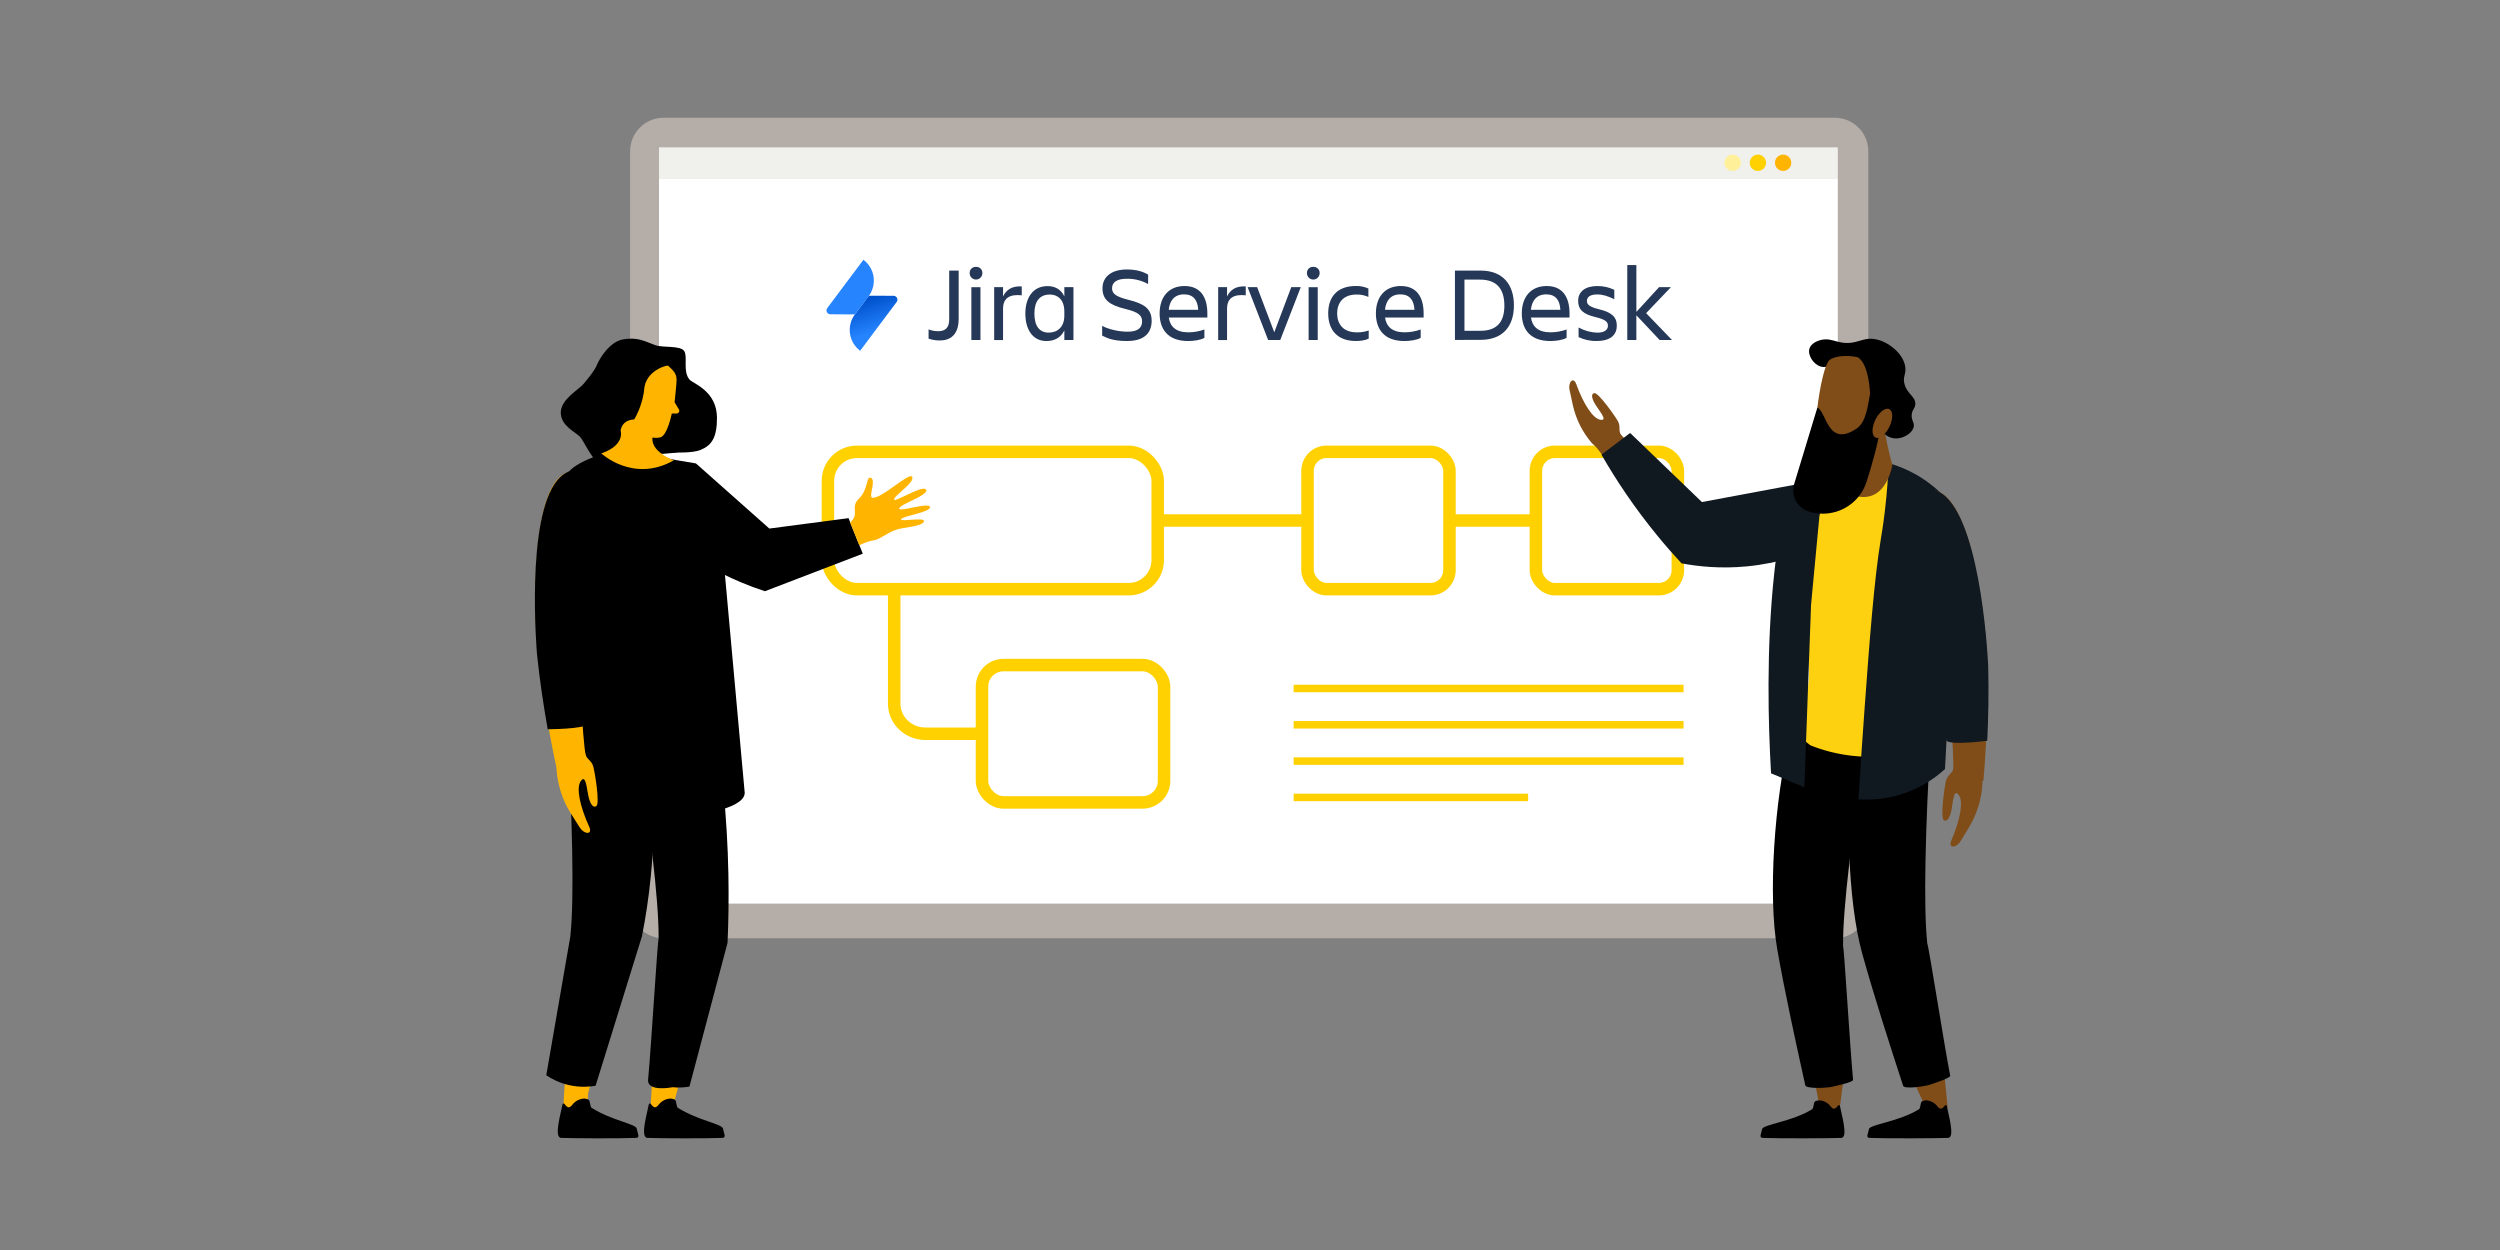 <?xml version="1.0" encoding="UTF-8"?>
<svg id="Layer_1" data-name="Layer 1" xmlns="http://www.w3.org/2000/svg" xmlns:xlink="http://www.w3.org/1999/xlink" viewBox="0 0 1000 500">
  <rect x="0" y="0" width="1000" height="500" fill="#808080" stroke="none"/>
  <defs>
    <style>
      .cls-1, .cls-2, .cls-3 {
        stroke: #ffd100;
        stroke-miterlimit: 10;
      }

      .cls-1, .cls-4 {
        fill: #fff;
      }

      .cls-1, .cls-3 {
        stroke-width: 5px;
      }

      .cls-2 {
        stroke-width: 3px;
      }

      .cls-2, .cls-3 {
        fill: none;
      }

      .cls-5 {
        fill: url(#linear-gradient);
      }

      .cls-6 {
        fill: #f0f0ed;
      }

      .cls-7 {
        fill: #fff099;
      }

      .cls-8 {
        fill: #ffd100;
      }

      .cls-9 {
        fill: #ffb500;
      }

      .cls-10 {
        fill: #fed110;
      }

      .cls-11 {
        fill: #804d18;
      }

      .cls-12 {
        fill: #b5ada8;
      }

      .cls-13 {
        fill: #253858;
      }

      .cls-14 {
        fill: #101820;
      }

      .cls-15 {
        fill: #2684ff;
      }
    </style>
    <linearGradient id="linear-gradient" x1="362.44" y1="-3220.69" x2="366.68" y2="-3233.24" gradientTransform="translate(4.4 -3103.1) rotate(.35) scale(1 -1)" gradientUnits="userSpaceOnUse">
      <stop offset="0" stop-color="#0052cc"/>
      <stop offset="1" stop-color="#2684ff"/>
    </linearGradient>
  </defs>
  <g>
    <path class="cls-12" d="m733.9,375.24c-156.15,0-312.29,0-468.44,0-7.41,0-13.42-6.01-13.42-13.42,0-100.44,0-200.87,0-301.31,0-7.41,6.01-13.42,13.42-13.42,156.15,0,312.29,0,468.44,0,7.41,0,13.42,6.01,13.42,13.42,0,100.44,0,200.87,0,301.31,0,7.41-6.01,13.42-13.42,13.42Z"/>
    <path class="cls-12" d="m252.05,331.32c0,10.17,0,20.34,0,30.5,0,7.41,6.01,13.42,13.42,13.42,156.15,0,312.29,0,468.44,0,7.41,0,13.42-6.01,13.42-13.42,0-10.17,0-20.34,0-30.5-165.09,0-330.18,0-495.27,0Z"/>
    <path class="cls-4" d="m735.12,361.45c-157.17,0-314.35,0-471.52,0,0-96.72,0-193.45,0-290.17,157.17,0,314.34,0,471.52,0,0,96.72,0,193.45,0,290.17Z"/>
    <g>
      <path class="cls-6" d="m735.12,71.28c-157.17,0-314.35,0-471.52,0v-12.34c157.17,0,314.35,0,471.52,0v12.34Z"/>
      <g>
        <path class="cls-9" d="m716.52,65.11c0,1.8-1.46,3.27-3.27,3.27-1.8,0-3.27-1.46-3.27-3.27,0-1.8,1.46-3.27,3.27-3.27,1.8,0,3.27,1.46,3.27,3.27Z"/>
        <path class="cls-8" d="m706.43,65.11c0,1.8-1.46,3.27-3.27,3.27-1.8,0-3.27-1.46-3.27-3.27,0-1.8,1.46-3.27,3.27-3.27,1.8,0,3.27,1.46,3.27,3.27Z"/>
        <path class="cls-7" d="m696.34,65.11c0,1.8-1.46,3.27-3.27,3.27-1.8,0-3.27-1.46-3.27-3.27,0-1.8,1.46-3.27,3.27-3.27,1.8,0,3.27,1.46,3.27,3.27Z"/>
      </g>
    </g>
  </g>
  <g>
    <line class="cls-2" x1="517.46" y1="275.4" x2="673.43" y2="275.4"/>
    <line class="cls-2" x1="517.46" y1="289.92" x2="673.43" y2="289.92"/>
    <line class="cls-2" x1="517.46" y1="304.44" x2="673.43" y2="304.44"/>
    <line class="cls-2" x1="517.46" y1="318.97" x2="611.25" y2="318.97"/>
  </g>
  <g id="Layer_2" data-name="Layer 2">
    <g id="Blue">
      <path class="cls-13" d="m379.67,108.23h3.8v19.31c0,5.11-2.24,8.64-7.48,8.64-1.55.02-3.09-.22-4.56-.72v-3.7c1.25.49,2.59.73,3.93.72,3.21,0,4.32-1.92,4.32-4.69v-19.56Z"/>
      <path class="cls-13" d="m390.4,106.75c1.31-.09,2.44.89,2.54,2.2,0,.11,0,.23,0,.34,0,1.4-1.14,2.53-2.54,2.53-1.4,0-2.53-1.13-2.53-2.53-.09-1.31.89-2.44,2.2-2.54.11,0,.23,0,.34,0Zm-1.86,8.12h3.64v21.13h-3.64v-21.13Z"/>
      <path class="cls-13" d="m397.67,114.86h3.55v3.72c1.22-2.49,3.36-4.27,7.48-4.01v3.55c-4.65-.48-7.48.93-7.48,5.41v12.49h-3.55v-21.15Z"/>
      <path class="cls-13" d="m425.73,132.19c-1.35,2.79-3.89,4.23-7.14,4.23-5.62,0-8.45-4.77-8.45-10.99s2.96-10.99,8.88-10.99c3.08,0,5.45,1.39,6.72,4.14v-3.72h3.64v21.13h-3.64v-3.8Zm-6.17.85c3.26,0,6.17-2.07,6.17-6.76v-1.71c0-4.69-2.66-6.76-5.76-6.76-4.1,0-6.21,2.7-6.21,7.61.02,5.09,2.05,7.63,5.81,7.63Z"/>
      <path class="cls-13" d="m450.88,136.41c-5.37,0-7.86-1.06-10.02-2.16v-3.89c2.58,1.35,6.55,2.32,10.22,2.32,4.18,0,5.76-1.65,5.76-4.1s-1.52-3.76-6.81-5.03c-6.24-1.52-9.04-3.68-9.04-8.24,0-4.32,3.29-7.52,9.76-7.52,4.01,0,6.59.96,8.5,2.03v3.8c-2.64-1.46-5.63-2.19-8.64-2.11-3.64,0-5.79,1.27-5.79,3.8,0,2.28,1.78,3.42,6.68,4.65,5.87,1.48,9.17,3.36,9.17,8.37-.03,4.82-2.91,8.07-9.79,8.07Z"/>
      <path class="cls-13" d="m475.22,136.41c-7.91,0-11.37-4.56-11.37-11.05s3.55-10.95,9.97-10.95,9.12,4.52,9.12,10.95v1.65h-15.43c.51,3.59,2.83,5.92,7.82,5.92,2.19,0,4.37-.39,6.43-1.14v3.36c-1.73.94-4.39,1.26-6.55,1.26Zm-7.73-12.49h11.79c-.21-3.93-1.99-6.17-5.62-6.17-3.85-.02-5.79,2.48-6.18,6.15v.02Z"/>
      <path class="cls-13" d="m487.27,114.86h3.55v3.72c1.22-2.49,3.36-4.27,7.48-4.01v3.55c-4.65-.48-7.48.93-7.48,5.41v12.49h-3.55v-21.15Z"/>
      <path class="cls-13" d="m499.06,114.86h3.8l6.85,18.05,6.8-18.05h3.8l-8.2,21.13h-4.86l-8.2-21.13Z"/>
      <path class="cls-13" d="m525.31,106.75c1.31-.09,2.44.89,2.54,2.2,0,.11,0,.23,0,.34,0,1.4-1.14,2.53-2.54,2.53-1.4,0-2.53-1.13-2.53-2.53-.09-1.31.89-2.44,2.2-2.54.11,0,.23,0,.34,0Zm-1.86,8.12h3.64v21.13h-3.64v-21.13Z"/>
      <path class="cls-13" d="m547.49,135.44c-1.27.68-3.21.96-5.16.96-7.52,0-11.05-4.56-11.05-11.05s3.51-10.95,11.05-10.95c1.73-.05,3.46.3,5.03,1.02v3.36c-1.5-.68-3.13-1.01-4.77-.96-5.49,0-7.73,3.47-7.73,7.56s2.28,7.56,7.82,7.56c1.63.04,3.26-.21,4.8-.76v3.24Z"/>
      <path class="cls-13" d="m561.73,136.41c-7.91,0-11.37-4.56-11.37-11.05s3.55-10.95,9.97-10.95,9.12,4.52,9.12,10.95v1.65h-15.43c.51,3.59,2.83,5.92,7.82,5.92,2.19,0,4.37-.39,6.43-1.14v3.36c-1.73.94-4.39,1.26-6.55,1.26Zm-7.73-12.49h11.79c-.21-3.93-1.99-6.17-5.62-6.17-3.87-.02-5.79,2.48-6.17,6.15v.02Z"/>
      <path class="cls-13" d="m592.21,108.23c9,0,13.36,5.62,13.36,13.93s-4.39,13.78-13.36,13.78h-6.43v.04h-3.8v-27.75h10.23Zm-6.43,3.64v20.44h6.46c6.34,0,9.51-3.34,9.51-10.02s-3-10.44-9.72-10.44h-6.25Z"/>
      <path class="cls-13" d="m620.09,136.41c-7.91,0-11.37-4.56-11.37-11.05s3.55-10.95,9.97-10.95,9.12,4.52,9.12,10.95v1.65h-15.42c.51,3.59,2.83,5.92,7.82,5.92,2.19,0,4.37-.39,6.43-1.14v3.36c-1.73.94-4.4,1.26-6.56,1.26Zm-7.73-12.49h11.79c-.21-3.93-1.99-6.17-5.62-6.17-3.85-.02-5.79,2.48-6.17,6.15v.02Z"/>
      <path class="cls-13" d="m638.78,136.41c-2.54.06-5.06-.48-7.35-1.57v-3.84c2.31,1.28,4.88,1.99,7.52,2.07,2.79,0,4.23-1.14,4.23-2.79s-1.22-2.54-5.24-3.51c-4.69-1.14-6.68-2.96-6.68-6.43,0-3.68,2.83-5.92,7.65-5.92,2.36-.03,4.69.49,6.81,1.52v3.76c-2.54-1.27-4.61-1.92-6.85-1.92-2.66,0-4.1.93-4.1,2.58,0,1.48,1.01,2.4,4.9,3.36,4.69,1.14,7.06,2.88,7.06,6.55,0,3.46-2.29,6.12-7.95,6.12Z"/>
      <path class="cls-13" d="m650.91,135.99v-29.96h3.64v18.73l9.08-9.9h4.74l-9.93,10.4,10.35,10.73h-4.95l-9.3-9.89v9.89h-3.63Z"/>
      <path class="cls-5" d="m347.55,118.28l9.9.04c.85,0,1.54.7,1.53,1.55,0,.33-.11.65-.31.92l-14.61,19.51c-4.59-3.43-5.54-9.93-2.11-14.53,0,0,0,0,0,0l5.59-7.49Z"/>
      <path class="cls-15" d="m341.96,125.77l-9.84-.06c-.85,0-1.54-.7-1.53-1.55,0-.33.11-.65.31-.92l14.47-19.33c4.59,3.43,5.54,9.93,2.11,14.53,0,0,0,0,0,0l-5.5,7.33Z"/>
    </g>
  </g>
  <g>
    <path class="cls-3" d="m392.37,293.5h-22.24c-6.87,0-12.45-5.39-12.45-12.04v-73.26h256.67"/>
    <rect class="cls-1" x="523.01" y="180.73" width="56.78" height="54.94" rx="7.6" ry="7.6"/>
    <rect class="cls-1" x="331.18" y="180.73" width="131.9" height="54.94" rx="11.59" ry="11.59"/>
    <rect class="cls-1" x="392.8" y="266.03" width="72.82" height="54.94" rx="8.61" ry="8.61"/>
    <rect class="cls-1" x="614.36" y="180.73" width="56.78" height="54.94" rx="7.6" ry="7.6"/>
  </g>
  <g>
    <path id="Hand" class="cls-11" d="m648.6,174.26c-1.47-1.87-.18-3.57-1.43-5.79-1.26-2.23-7.74-11.33-9.37-11.22-.95.07-1.55,1.08-.09,3.83,1.46,2.74,6.02,7.58,2.25,6.78-2.81-.6-6.52-6.1-9.48-14.25-1.13-3.1-3.47-.76-2.58,2.72.16.63.45,2.26,1.26,5.85,1.26,5.55,3.85,10.7,7.54,15.03l3.1,2.85s8.86-5.75,8.82-5.8Z"/>
    <path class="cls-11" d="m646.46,171.85c9.9,10.48,19.8,20.97,29.7,31.45,16.42-3.42,32.84-6.85,49.26-10.27-4.94,6.83-9.89,13.67-14.83,20.5-13.23,2.85-26.45,5.7-39.68,8.55-11.09-14.81-22.18-29.62-33.27-44.43"/>
    <path class="cls-14" d="m727.26,192.14c-9.69,1.81-19.38,3.62-29.07,5.43-5.81,1.08-11.61,2.17-17.42,3.25-9.57-9.21-19.14-18.42-28.72-27.63-3.82,2.89-7.65,5.77-11.47,8.66,5.93,10.32,13.33,21.43,22.58,32.68,3.15,3.84,6.32,7.44,9.45,10.81,6.65,1.26,15.6,2.21,26.06,1.22,6.63-.63,12.41-1.91,17.19-3.3,2.38-3.81,4.78-7.79,7.16-11.93,2.34-4.06,4.63-8.21,6.86-12.43-2.27-1.77-2.99-4.32-2.63-6.75Z"/>
    <g id="Legs">
      <path class="cls-11" d="m767.98,433.48c-.64.19-1.38.15-2.15.03,1.9,3.94,3.76,7.9,5.55,11.88,3.44-.3,4.7-.77,7.71-2.18-.49-4.49-.88-9.2-1.38-13.98-2.9,2.03-6.37,3.5-9.73,4.25Z"/>
      <path class="cls-11" d="m727.36,430.01c-.67.08-1.39-.09-2.11-.35.89,4.19,1.74,8.39,2.5,12.59,3.44.31,4.59,3.93,7.89,3.08.63-4.48,1.6-13.02,2.29-17.78-3.34,1.48-7.09,2.32-10.57,2.46Z"/>
      <path d="m770.83,376.89h.04c-1.51-14.02-.74-45.91,1.34-80.4-10.55-1.66-19.72-1.51-30.45-1.18-3.94,26.93-2.66,65.26,3.09,85.98,4.81,17.31,10.9,36.14,16.39,53,.5,1.53,8.73.15,9.84-.17,1.09-.31,9.18-2.84,8.99-3.81-2.62-13.64-8.48-51.33-9.26-53.43Z"/>
      <path d="m737.19,377.88h.04c-.15-14.1,3.7-45.76,9.09-79.89-10.34-2.67-19.48-3.4-30.19-4.11-6.52,26.42-8.95,64.7-5.22,85.88,3.12,17.69,7.37,37.02,11.2,54.34.35,1.57,8.67.99,9.81.78,1.11-.2,9.41-1.94,9.31-2.93-1.3-13.83-3.49-51.91-4.06-54.08Z"/>
    </g>
    <path class="cls-10" d="m726.94,197.38s-8.25,20.05-5.83,42.82c2.42,22.77,4.09,33.1.11,41.5-3.97,8.4-1.57,12.8-1.57,12.8l4.42,3.59c2.04.82,4.77,1.8,8.08,2.64,6.74,1.71,12.1,1.89,13.38,1.92,8.72.22,15.86-1.79,20.42-3.52-3.16-37.57-6.32-75.13-9.48-112.7-2.43,1.61-5.27,3.26-8.56,4.8-7.83,3.67-15.28,5.34-20.97,6.14Z"/>
    <path class="cls-14" d="m775.85,196.77c-3.58-3.35-7.02-5.59-9.63-7.06-7.27-4.08-13.62-5.2-15.51-5.5-1.29-.2-2.38-.31-3.14-.37-1.49.26-2.89.57-4.13.95-11.6,3.55-19.59,10.64-23.08,14.67-8.07,9.31-9.65,20.46-10.62,29.41-3.35,30.74-2.42,61.39-1.32,80.45,4.44,1.87,8.89,3.74,13.33,5.62l2.67-73.03,3.35-35.54c.45-1.98,2.42-9.61,9.76-15.04,7.73-5.71,15.97-4.96,17.85-4.74-.16,4.01-.53,10.22-1.43,17.8-.69,5.79-1.41,10.01-1.64,11.37-2.66,15.97-4.6,41.91-6.47,67.52-.69,9.47-1.56,21.86-2.45,36.46,3.89.27,10.19.22,17.43-2.11,8.44-2.72,14.16-7.24,17.18-10.02.43-8.53.91-17.13,1.43-25.77,1.22-20.05,2.66-39.77,4.3-59.16-2.63-8.63-5.25-17.26-7.88-25.89Z"/>
    <g id="Head">
      <path class="cls-11" d="m754.34,174.86s.9,5.22,2.59,11.13c0,0-2.94,19.73-19.86,10.25,0,0,2.92-12.51,1.26-18.92-1.66-6.41,14.46-10.65,16-2.47Z"/>
    </g>
    <path d="m734.97,136.65c7.89,2.07,9.85-2.59,16.43-.67,4.93,1.44,9.99,5.85,10.7,10.74.45,3.11-1.2,4-.23,7.16,1.21,3.96,4.5,4.82,4.25,7.88-.15,1.85-1.39,2.09-1.45,4.4-.07,2.29,1.14,2.76.82,4.49-.48,2.65-3.76,3.99-4.21,4.17-.59.23-2.74,1.04-5.2.14-.61-.22-2.15-.89-3.25-2.47-1.75-2.49-1.49-5.94-.36-8.22.82-1.64,1.65-1.79,2.15-3.6.15-.56.67-2.45-.18-4.03-.9-1.67-2.38-1.22-4.25-2.67-2.82-2.2-1.68-4.98-4.4-7.7-1.99-2-4.54-2.44-5.09-2.54-5.68-.99-8.35,4.19-12.5,2.87-2.89-.92-5.2-4.58-4.43-7.16.68-2.26,3.56-3.15,4.13-3.33,2.83-.88,5.21.04,7.08.53Z"/>
    <path class="cls-11" d="m752.11,150.95c1.6,18.33-2.96,32.65-4.43,35.52-2.94,5.75-18.94,2.86-20.34.1-3.59-7.11.82-39.33,4.39-42.5,3.57-3.16,19.57-2.39,20.37,6.88Z"/>
    <path d="m747.8,171.22c1.12-12.2.08-25.65-4.76-28.35,0,0,12.24-1.01,14.44,9.46,2.19,10.46-5.57,20.31-5.57,20.31l-4.11-1.41Z"/>
    <path d="m748.43,155.26l3.71,15c-.59,6.05-3.15,15.08-5.52,22.49-3.02,9.45-13.03,14.74-22.57,12.01-.11-.03-.22-.06-.33-.09-4.76-1.39-7.47-6.38-6.03-11.13l9.25-30.48c3.66,1.4,4.07,16.37,15.8,8.29,3.65-2.51,4.29-8.29,5.69-16.09Z"/>
    <path class="cls-11" d="m749.92,168.41c1.39-3.18,3.87-5.35,5.54-4.84,1.67.51,1.9,3.51.51,6.69-1.39,3.18-3.87,5.35-5.54,4.84-1.67-.51-1.9-3.51-.51-6.69Z"/>
    <g>
      <path d="m771.12,440.2c-.8-.12-1.6-.03-2.31.34-.72.38-.53,2.74-1.23,3.17-8.03,4.97-19.72,6.08-20.01,7.94-.27,1.76-1.4,3.44.27,3.51,6.75.27,26.28.18,31.38,0,2.97-.1,0-9.78-.51-12.8-.06-.35-.51-.46-.73-.18-.43.54-1.19,1.59-2.01,1.23-.68-.29-1.02-.97-1.51-1.47-.83-.85-2.07-1.54-3.34-1.73Z"/>
      <path d="m728.38,440.2c-.8-.12-1.6-.03-2.31.34-.72.38-.53,2.74-1.23,3.17-8.03,4.97-19.72,6.08-20.01,7.94-.27,1.76-1.4,3.44.27,3.51,6.75.27,26.28.18,31.38,0,2.97-.1,0-9.78-.51-12.8-.06-.35-.51-.46-.73-.18-.43.54-1.19,1.59-2.01,1.23-.68-.29-1.02-.97-1.51-1.47-.83-.85-2.07-1.54-3.34-1.73Z"/>
    </g>
    <path id="Arm" class="cls-11" d="m771.86,196.06c-4.06.28-7.65,2.68-8.72,6.6l-.29,1.06c-4.41,13.99,11.29,48.53,14.55,62.84,3.15,13.81,4.56,42.76,3.71,44.67-.85,1.92,12.25,1.09,12.25,1.09,0,0,2.19-22.96,1.52-47.28-.32-11.54-5.32-70.22-23.02-68.99Z"/>
    <path id="Hand-2" data-name="Hand" class="cls-11" d="m781.52,306.77c-.22,2.54-2.48,2.92-3.13,5.58-.66,2.67-2.28,14.54-.92,15.65.79.65,2.01.29,2.88-2.92.87-3.22.86-10.35,3.23-6.95,1.76,2.53.62,9.56-3.06,18.11-1.4,3.26,2.16,3.14,4.01-.23.33-.61,1.31-2.09,3.31-5.5,3.09-5.26,4.86-11.2,5.15-17.29l-.33-4.5s-11.15-2.02-11.15-1.95Z"/>
    <path class="cls-14" d="m774.33,268.25c1.54,6.76,2.52,20.34,4.27,28.11,2.37,1.78,16.3-.06,16.3-.06.4-8.46.67-19.12.37-30-.01-.54-2.39-54.38-17.06-67.69-2.4-2.18-5.04-3.19-7.83-3-.27.02-.53.05-.8.08-4.71.61-8.34,3.61-9.49,7.81l-.27,1c-3.28,10.39,3.66,30.65,9.22,46.92,2.33,6.8,4.34,12.68,5.28,16.83Z"/>
  </g>
  <g>
    <path d="m339.42,207.26l5.69,14.22c-13.05,5-26.1,10.01-39.15,15.01-13.17-4.32-22.99-9.86-29.51-14.13-10.84-7.1-17.69-11.73-19.47-20.04-1.83-8.55,2.7-16.28,5.04-19.7,5.45.92,10.9,1.83,16.35,2.75,9.79,8.68,19.57,17.37,29.36,26.05,10.57-1.39,21.13-2.77,31.7-4.16Z"/>
    <path class="cls-9" d="m340.06,209.02c.35-.36.72-.75,1.09-1.23,2.02-2.58-.74-5.33,2.32-8.23,4.09-3.86,2.84-9.55,5.02-8.36,1.95,1.06-1.17,7.71.43,7.91,3.75.45,14.69-10.32,15.91-8.41,1.44,2.24-7.79,7.84-7.16,9.21.45.98,11.62-6.12,12.76-4.04,1.26,2.31-11.38,6.04-10.71,7.68.48,1.16,11.7-2.68,12.27-.81.65,2.14-11.49,3.72-11.59,5.02-.07,1.02,9.33-.92,9.18.66-.2,2.18-8.28,2.48-11,3.43-4.25,1.48-6.77,4.1-9.32,4.32-1.45.13-3.79,1.09-5.55,1.9-1.22-3.01-2.44-6.02-3.67-9.04Z"/>
    <g>
      <g>
        <polygon class="cls-9" points="269.65 379.55 285.69 381.52 269.42 441.7 270.34 446.25 260.13 445 263.82 378.83 269.65 379.55"/>
        <polygon class="cls-9" points="235.44 375.34 251.48 377.31 235.2 437.49 235.06 444.87 225.17 445.1 229.6 374.63 235.44 375.34"/>
      </g>
      <g>
        <path d="m232.96,439.48c.84-.12,1.68-.04,2.42.36.76.4.55,2.87,1.29,3.32,8.41,5.21,17.72,6.37,18.03,8.32.29,1.84,1.47,3.61-.28,3.68-7.07.28-24.61.18-29.95,0-3.12-.11,0-10.25.54-13.42.06-.37.53-.48.76-.19.45.57,1.24,1.67,2.1,1.29.71-.31,1.07-1.01,1.58-1.54.87-.89,2.17-1.62,3.5-1.81Z"/>
        <path d="m267.47,439.48c.84-.12,1.68-.04,2.42.36.76.4.55,2.87,1.29,3.32,8.41,5.21,17.72,6.37,18.03,8.32.29,1.84,1.47,3.61-.28,3.68-7.07.28-24.61.18-29.95,0-3.12-.11,0-10.25.54-13.42.06-.37.53-.48.76-.19.45.57,1.24,1.67,2.1,1.29.71-.31,1.07-1.01,1.58-1.54.87-.89,2.17-1.62,3.5-1.81Z"/>
      </g>
    </g>
    <g id="Legs-2" data-name="Legs">
      <path d="m228.21,374.1h-.04c1.58-14.69.77-48.11-1.41-84.26,11.06-1.74,20.67-1.58,31.91-1.23,2.6,17.29,3.97,38.35,1.64,62.04-.84,8.52-2.07,16.52-3.55,23.95-6.17,19.9-12.34,39.79-18.52,59.69-2.2.39-5.9.76-10.31-.18-4.37-.93-7.57-2.75-9.42-4,3.23-18.67,6.47-37.33,9.7-56Z"/>
      <path d="m263.48,375.14h-.04c.16-14.77-3.87-47.96-9.53-83.73,10.84-2.8,20.42-3.57,31.64-4.31,3.12,18.7,5.36,39.7,5.81,62.65.18,9.5.05,18.64-.34,27.37-5.08,19.17-10.16,38.34-15.24,57.51-1.63.29-3.98.54-6.78.26,0,0-10.24,2.07-9.76-3.07,1.36-14.5,3.66-54.41,4.25-56.68Z"/>
    </g>
    <path d="m262.22,138.1c2.81,1.04,10.11,0,11.51,2.39,1.4,2.39-.7,8.14,2.11,11.37,1.37,1.58,10.95,4.49,10.95,15.3,0,8-2.2,11.02-6.55,12.8-3.48,1.43-10.02.92-11.56,1.15-1.54.23-10.67.51-14.32,1.91-3.65,1.4-9.13,4.63-13.06,3.51-3.93-1.12-7.58-9.97-9.27-11.79-1.68-1.83-7.72-4.35-7.72-9.69s7.16-9.13,9.13-11.51c1.97-2.39,4.35-5.19,5.33-7.58.98-2.39,5.05-9.41,10.67-10.25,5.62-.84,7.86.56,12.78,2.39Z"/>
    <path d="m297.83,316.51l-8.47-93.4s-2.73-28.67-20.25-39.08c-1.75-1.04-4.64-1.05-6.91-1.87-2.45-.89-4.29-2.55-6.85-2.59-12.41-.18-26.04,5.67-28.34,9.89-3.97,7.28-3.3,26.25-2.67,35.13.9,12.75-1.02,60.49,5.94,96.99,1.78,9.36,69.79,7.39,67.55-5.07Z"/>
    <path d="m273.5,143.29c-.85-.31-2.87,2.59-5.05,2.84,1.04,1.89,1.59,3.04,1.76,6.08.16,3.04-13.57,21.76-13.57,21.76l-4.01,9.78c6.92-1.82,8.24-2.21,13.57-2.36s9.03-1.39,12.71-3.55c3.79-2.22,7.63-11.32,2.23-16.73-5.41-5.41-8.4-9.76-8.31-12.32.09-2.56,1.73-5.12.67-5.5Z"/>
    <path class="cls-9" d="m264.26,174.9c2.76-.92,4.45-9.48,4.45-9.48h1.89c.75,0,1.29-.72,1.09-1.44l-1.85-3.08s.83-7.71.8-9.15c-.03-1.29-.51-2.53-1.39-3.49-1.68-1.83-4.68-4.62-7.73-5.14-11.09-1.91-16.95,3.57-17.08,14.02-.13,10.45,12.37,16.95,12.37,16.95,0,0,4.89,1.66,7.45.8Z"/>
    <path d="m268.54,146.13c-2.23-.33-10.31,2.33-10.87,9.58-.56,7.25-6.84,23.44-18.79,18.41-8.91-3.75,5.79-28.82,5.79-28.82l9.29-5.95s13.22,2.59,14.57,6.78Z"/>
    <path id="Arm-2" data-name="Arm" class="cls-9" d="m229.03,188.58c4.09-.25,7.99,1.68,9.57,5.46l.43,1.02c6.23,13.4-4.95,49.94-6.34,64.65-1.34,14.2,1.02,43.3,2.11,45.1,1.1,1.8-12.09,2.69-12.09,2.69,0,0-5.18-22.65-7.68-47.02-1.18-11.57-3.84-70.82,14-71.9Z"/>
    <path id="Hand-3" data-name="Hand" class="cls-9" d="m234.04,301.09c.28,2.56,2.56,2.88,3.28,5.55.72,2.67,2.61,14.59,1.27,15.74-.79.67-2.02.34-2.97-2.88-.95-3.22-1.1-10.41-3.4-6.93-1.71,2.58-.41,9.64,3.48,18.17,1.48,3.25-2.1,3.21-4.05-.14-.35-.6-1.37-2.08-3.46-5.46-3.23-5.23-5.14-11.17-5.57-17.3l.23-4.54s11.18-2.28,11.19-2.2Z"/>
    <path id="Neck" class="cls-9" d="m248.24,172.21s2.06,5.74-7.7,9.16c0,0,12.78,11.99,28.98,2.76,0,0-9.96-3.57-8.41-9.75,1.55-6.18-11.45-10.05-12.87-2.17Z"/>
    <path d="m235.97,260.99c-.66,6.95.14,20.64-.6,28.63-2.14,2.09-16.28,2.07-16.28,2.07-1.5-8.4-3.16-19.01-4.28-29.91-.06-.54-4.69-54.62,8.22-69.82,2.12-2.49,4.61-3.84,7.43-4.01.27-.02.54-.02.81-.02,4.78,0,8.8,2.52,10.5,6.57l.4.96c4.62,9.95.34,31.08-3.1,48.06-1.44,7.1-2.68,13.23-3.09,17.5Z"/>
  </g>
</svg>